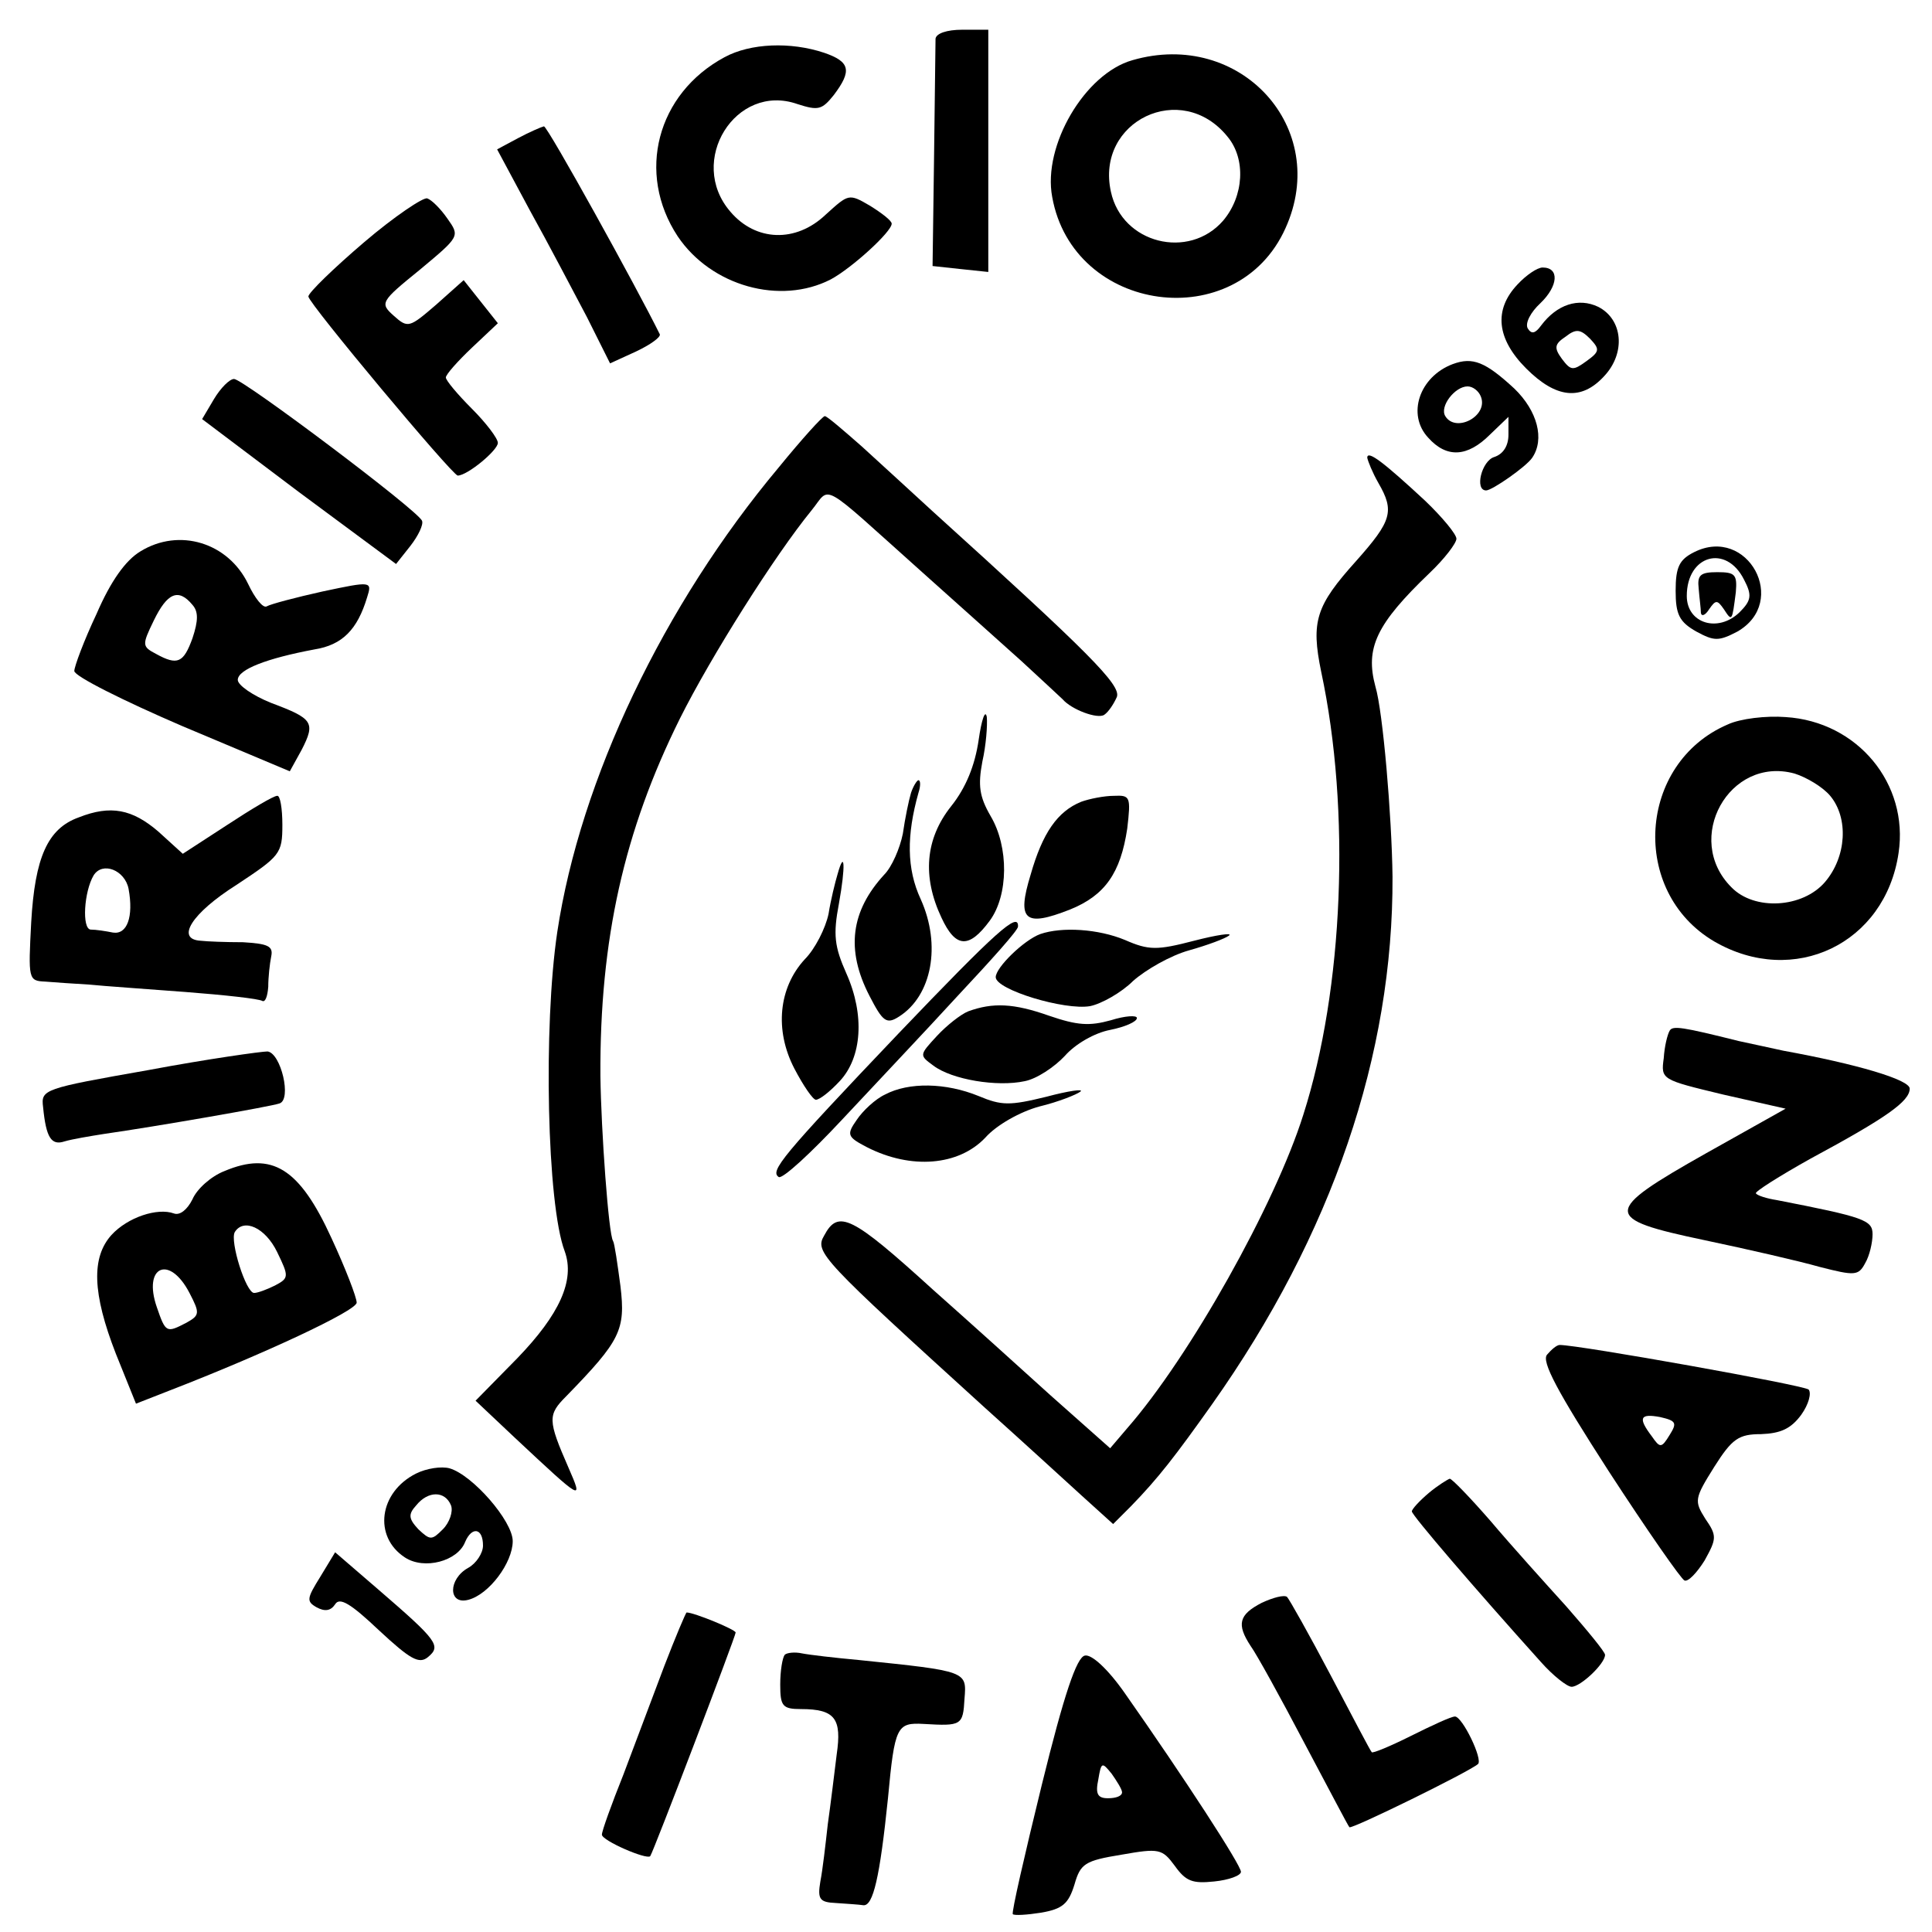 <?xml version="1.0" standalone="no"?>
<!DOCTYPE svg PUBLIC "-//W3C//DTD SVG 20010904//EN"
 "http://www.w3.org/TR/2001/REC-SVG-20010904/DTD/svg10.dtd">
<svg version="1.0" xmlns="http://www.w3.org/2000/svg"
 width="260pt" height="260pt" viewBox="0 0 260 260"
 preserveAspectRatio="xMidYMid meet">
<g transform="translate(0,260) scale(0.1,-0.1)"
fill="#000000" stroke="none">
<path d="M1259 2548 c0 -7 -1 -79 -2 -160 l-2 -146 37 -4 38 -4 0 163 0 163
-35 0 c-21 0 -35 -5 -36 -12z"/>
<path d="M975 2523 c-91 -49 -119 -156 -63 -241 45 -67 138 -93 206 -58 28 15
82 64 82 75 0 4 -13 14 -29 24 -29 17 -29 16 -60 -12 -40 -38 -94 -36 -128 4
-59 68 7 174 90 145 28 -9 33 -8 49 12 25 33 22 45 -13 57 -45 15 -99 13 -134
-6z"/>
<path d="M1524 2519 c-64 -18 -121 -115 -108 -184 28 -157 249 -187 314 -42
61 135 -61 268 -206 226z m128 -103 c25 -30 22 -80 -6 -113 -46 -53 -136 -31
-151 39 -21 95 95 151 157 74z"/>
<path d="M697 2414 l-28 -15 44 -82 c25 -45 59 -110 77 -144 l31 -62 35 16
c19 9 33 19 32 23 -30 61 -151 280 -156 280 -4 -1 -20 -8 -35 -16z"/>
<path d="M490 2274 c-41 -35 -75 -68 -75 -73 0 -9 194 -241 201 -241 13 0 54
34 54 44 0 6 -16 27 -35 46 -19 19 -35 38 -35 42 0 4 16 22 35 40 l35 33 -23
29 -23 29 -37 -33 c-36 -31 -38 -32 -57 -15 -19 17 -18 19 35 62 54 45 54 45
37 69 -9 13 -21 25 -27 27 -5 2 -44 -24 -85 -59z"/>
<path d="M2042 2217 c-32 -34 -28 -73 12 -113 40 -40 74 -44 105 -10 29 31 25
76 -8 93 -27 13 -56 3 -77 -25 -8 -11 -13 -12 -18 -4 -4 7 4 22 17 34 24 23
26 48 3 48 -7 0 -22 -10 -34 -23z m93 -103 c-18 -13 -21 -13 -33 3 -11 15 -10
20 5 30 14 11 20 10 33 -3 13 -14 13 -17 -5 -30z"/>
<path d="M1955 2110 c-45 -17 -62 -68 -33 -99 25 -28 53 -26 83 4 l25 24 0
-24 c0 -15 -7 -26 -19 -30 -17 -5 -27 -45 -11 -45 8 0 54 32 62 44 17 25 7 63
-24 93 -39 36 -56 43 -83 33z m38 -44 c10 -26 -34 -49 -48 -26 -8 13 13 40 30
40 7 0 15 -6 18 -14z"/>
<path d="M288 2063 l-16 -27 130 -98 131 -97 19 24 c11 14 18 29 16 34 -4 13
-241 191 -253 191 -6 0 -18 -12 -27 -27z"/>
<path d="M1048 1971 c-155 -185 -267 -420 -298 -625 -19 -127 -14 -367 10
-430 14 -39 -7 -85 -64 -144 l-56 -57 53 -50 c92 -86 92 -86 72 -40 -28 64
-28 71 -3 96 73 75 80 89 73 148 -4 30 -8 58 -10 61 -6 9 -16 148 -17 222 -1
184 32 330 107 481 42 84 128 220 177 280 27 33 8 43 149 -83 46 -41 106 -95
134 -120 27 -25 52 -48 55 -51 12 -14 47 -27 56 -21 6 4 13 15 17 24 6 16 -37
59 -248 250 -27 25 -70 64 -95 87 -25 22 -47 41 -50 41 -3 0 -31 -31 -62 -69z"/>
<path d="M1840 1984 c1 -5 7 -20 15 -34 22 -38 18 -51 -30 -105 -54 -60 -61
-81 -47 -149 40 -187 30 -427 -24 -596 -38 -121 -153 -326 -237 -422 l-23 -27
-80 71 c-43 39 -114 103 -158 142 -110 100 -128 109 -147 73 -13 -22 -3 -32
217 -232 49 -44 107 -97 130 -118 l42 -38 24 24 c37 38 60 68 109 137 162 229
244 471 243 710 -1 82 -13 223 -23 256 -14 52 1 84 73 153 20 19 36 40 36 46
0 6 -19 29 -42 51 -55 51 -78 69 -78 58z"/>
<path d="M189 1858 c-20 -12 -40 -40 -59 -84 -17 -36 -30 -71 -30 -77 0 -7 66
-40 145 -74 l145 -61 16 29 c19 37 15 42 -41 63 -25 10 -45 24 -45 31 0 14 39
29 103 41 38 6 58 27 71 70 7 22 6 22 -60 8 -36 -8 -70 -17 -75 -20 -5 -3 -16
11 -25 30 -27 56 -93 76 -145 44z m70 -72 c8 -9 8 -21 0 -45 -12 -33 -20 -37
-49 -21 -19 10 -19 12 -3 45 18 37 33 44 52 21z"/>
<path d="M2280 1857 c-20 -10 -25 -20 -25 -52 0 -32 5 -42 28 -55 24 -13 30
-13 55 0 70 40 14 143 -58 107z m67 -37 c11 -21 10 -28 -6 -44 -29 -28 -71
-15 -71 22 0 55 53 70 77 22z"/>
<path d="M2286 1808 c1 -13 3 -27 3 -33 1 -5 6 -3 11 5 9 13 11 13 20 0 11
-17 11 -16 16 23 2 24 -1 27 -25 27 -23 0 -27 -4 -25 -22z"/>
<path d="M1317 1604 c-5 -34 -17 -64 -37 -89 -35 -44 -39 -95 -13 -150 19 -41
37 -42 65 -4 25 34 26 99 1 141 -15 26 -17 41 -11 73 5 22 7 49 6 60 -2 11 -7
-3 -11 -31z"/>
<path d="M2325 1625 c-121 -52 -132 -225 -18 -292 107 -62 230 -3 248 119 14
93 -55 177 -152 183 -26 2 -61 -2 -78 -10z m138 -96 c25 -30 22 -82 -7 -116
-30 -35 -95 -39 -126 -7 -65 65 -3 177 85 153 16 -5 38 -18 48 -30z"/>
<path d="M1226 1533 c-3 -10 -8 -34 -11 -55 -4 -20 -15 -45 -25 -55 -45 -49
-52 -101 -20 -163 18 -35 23 -39 40 -28 44 28 57 96 29 158 -19 41 -19 86 -3
143 3 9 3 17 0 17 -2 0 -7 -8 -10 -17z"/>
<path d="M306 1490 l-60 -39 -33 30 c-35 30 -64 36 -107 19 -42 -15 -59 -54
-64 -141 -4 -77 -4 -79 19 -80 13 -1 40 -3 59 -4 19 -2 78 -6 130 -10 52 -4
98 -9 103 -12 4 -2 7 6 8 19 0 13 2 31 4 41 3 14 -5 17 -38 19 -23 0 -49 1
-57 2 -34 2 -12 37 48 75 59 39 62 42 62 81 0 22 -3 40 -7 39 -5 0 -35 -18
-67 -39z m-133 -86 c7 -38 -2 -62 -21 -59 -10 2 -23 4 -30 4 -12 1 -9 51 4 73
12 19 42 7 47 -18z"/>
<path d="M1455 1521 c-32 -13 -52 -42 -68 -98 -19 -62 -8 -71 53 -47 47 19 68
49 77 109 5 43 4 45 -18 44 -13 0 -33 -4 -44 -8z"/>
<path d="M1127 1423 c-3 -10 -9 -34 -12 -53 -4 -19 -18 -47 -32 -61 -35 -38
-41 -95 -14 -147 12 -23 25 -42 29 -42 5 0 19 11 32 25 30 32 34 89 9 145 -16
36 -18 52 -10 94 9 50 8 75 -2 39z"/>
<path d="M1209 1209 c-158 -166 -173 -185 -161 -193 5 -3 43 32 85 77 42 45
113 120 156 167 44 47 81 88 81 93 1 21 -29 -6 -161 -144z"/>
<path d="M1400 1343 c-22 -8 -60 -45 -60 -58 0 -17 93 -45 127 -39 15 3 42 18
58 34 17 15 50 34 75 41 25 7 49 16 54 20 5 4 -16 1 -47 -7 -50 -13 -61 -13
-93 1 -36 15 -85 18 -114 8z"/>
<path d="M1303 1239 c-10 -4 -29 -19 -42 -33 -24 -26 -24 -26 -5 -40 25 -19
86 -29 123 -21 16 3 40 19 54 34 14 16 40 31 61 35 20 4 36 11 36 16 0 4 -16
3 -35 -3 -29 -8 -45 -7 -83 6 -48 17 -76 18 -109 6z"/>
<path d="M2247 1213 c-3 -5 -7 -21 -8 -37 -4 -29 -3 -29 80 -49 l84 -19 -107
-60 c-140 -79 -140 -88 -2 -117 57 -12 127 -28 155 -36 47 -12 52 -12 61 5 6
10 10 28 10 39 0 19 -11 23 -129 46 -13 2 -26 6 -28 9 -2 2 31 23 74 47 102
55 133 77 133 94 0 12 -71 33 -170 51 -14 3 -41 9 -60 13 -76 19 -89 21 -93
14z"/>
<path d="M200 1160 c-142 -25 -145 -26 -142 -50 4 -41 11 -52 29 -46 10 3 34
7 53 10 70 10 225 37 236 41 17 5 2 68 -16 70 -8 0 -80 -10 -160 -25z"/>
<path d="M1191 1127 c-13 -6 -30 -22 -38 -34 -14 -20 -13 -23 14 -37 59 -30
123 -25 159 13 15 17 47 35 73 42 25 6 50 16 55 20 5 4 -16 1 -46 -7 -49 -12
-60 -12 -91 1 -44 18 -94 19 -126 2z"/>
<path d="M302 1024 c-18 -7 -37 -24 -43 -38 -7 -14 -17 -22 -25 -19 -22 8 -62
-5 -84 -29 -27 -30 -26 -78 6 -160 l27 -67 46 18 c124 48 251 107 251 118 0 7
-15 46 -34 87 -43 94 -80 117 -144 90z m71 -109 c16 -33 16 -35 -3 -45 -10 -5
-23 -10 -28 -10 -11 0 -33 70 -26 82 12 19 41 6 57 -27z m-118 -55 c14 -27 14
-30 -4 -40 -27 -14 -28 -14 -40 21 -19 55 17 71 44 19z"/>
<path d="M2082 777 c-8 -9 14 -50 83 -157 52 -80 98 -146 102 -147 5 -2 17 11
27 27 16 29 17 33 1 56 -15 24 -15 27 12 70 24 38 33 44 63 44 26 1 40 7 54
26 10 14 14 29 10 34 -7 6 -309 60 -335 60 -4 0 -11 -6 -17 -13z m165 -108
c-11 -18 -13 -18 -24 -2 -19 25 -16 31 11 26 22 -5 23 -8 13 -24z"/>
<path d="M560 617 c-50 -25 -58 -85 -15 -113 26 -17 71 -5 81 21 9 21 24 19
24 -5 0 -10 -9 -24 -20 -30 -27 -15 -27 -50 0 -43 28 7 60 50 60 79 0 27 -54
89 -85 98 -11 3 -31 0 -45 -7z m47 -43 c3 -8 -2 -23 -11 -32 -15 -15 -17 -15
-33 0 -13 14 -14 20 -3 32 16 20 39 20 47 0z"/>
<path d="M1923 591 c-13 -11 -23 -22 -23 -25 0 -5 84 -103 174 -203 16 -18 35
-33 41 -33 12 0 45 31 45 43 0 4 -24 33 -52 65 -29 32 -75 83 -102 115 -27 31
-52 57 -55 57 -3 -1 -16 -9 -28 -19z"/>
<path d="M431 478 c-18 -29 -19 -33 -5 -41 11 -6 19 -5 25 4 6 10 21 1 59 -35
42 -39 54 -46 66 -36 18 15 13 22 -67 91 l-58 50 -20 -33z"/>
<path d="M1698 443 c-31 -16 -34 -29 -15 -58 8 -11 40 -69 72 -130 32 -60 59
-112 61 -114 3 -3 160 74 173 85 7 6 -21 64 -31 64 -5 0 -31 -12 -59 -26 -28
-14 -52 -24 -53 -22 -2 2 -26 48 -55 103 -29 55 -56 103 -59 106 -4 3 -19 -1
-34 -8z"/>
<path d="M894 358 c-15 -40 -40 -106 -55 -146 -16 -40 -29 -76 -29 -81 0 -8
60 -34 65 -29 4 5 115 296 115 301 0 4 -56 27 -66 27 -1 0 -15 -33 -30 -72z"/>
<path d="M1056 373 c-3 -4 -6 -21 -6 -40 0 -29 3 -33 28 -33 46 0 55 -13 48
-61 -3 -24 -8 -66 -12 -94 -3 -27 -7 -62 -10 -77 -4 -24 -1 -28 21 -29 14 -1
31 -2 37 -3 13 -1 22 37 33 144 9 97 12 102 48 100 51 -3 53 -2 55 34 3 37 4
37 -142 52 -33 3 -67 7 -77 9 -9 2 -20 1 -23 -2z"/>
<path d="M1460 372 c-11 -2 -28 -52 -58 -174 -23 -94 -41 -172 -39 -174 2 -2
19 -1 38 2 29 5 37 12 45 38 8 28 14 32 63 40 51 9 55 8 72 -15 15 -21 24 -24
53 -21 20 2 36 8 36 13 0 9 -76 126 -156 240 -23 33 -45 53 -54 51z m50 -184
c0 -5 -8 -8 -19 -8 -14 0 -17 6 -13 25 4 24 5 24 18 8 7 -10 14 -21 14 -25z"/>
</g>
</svg>
